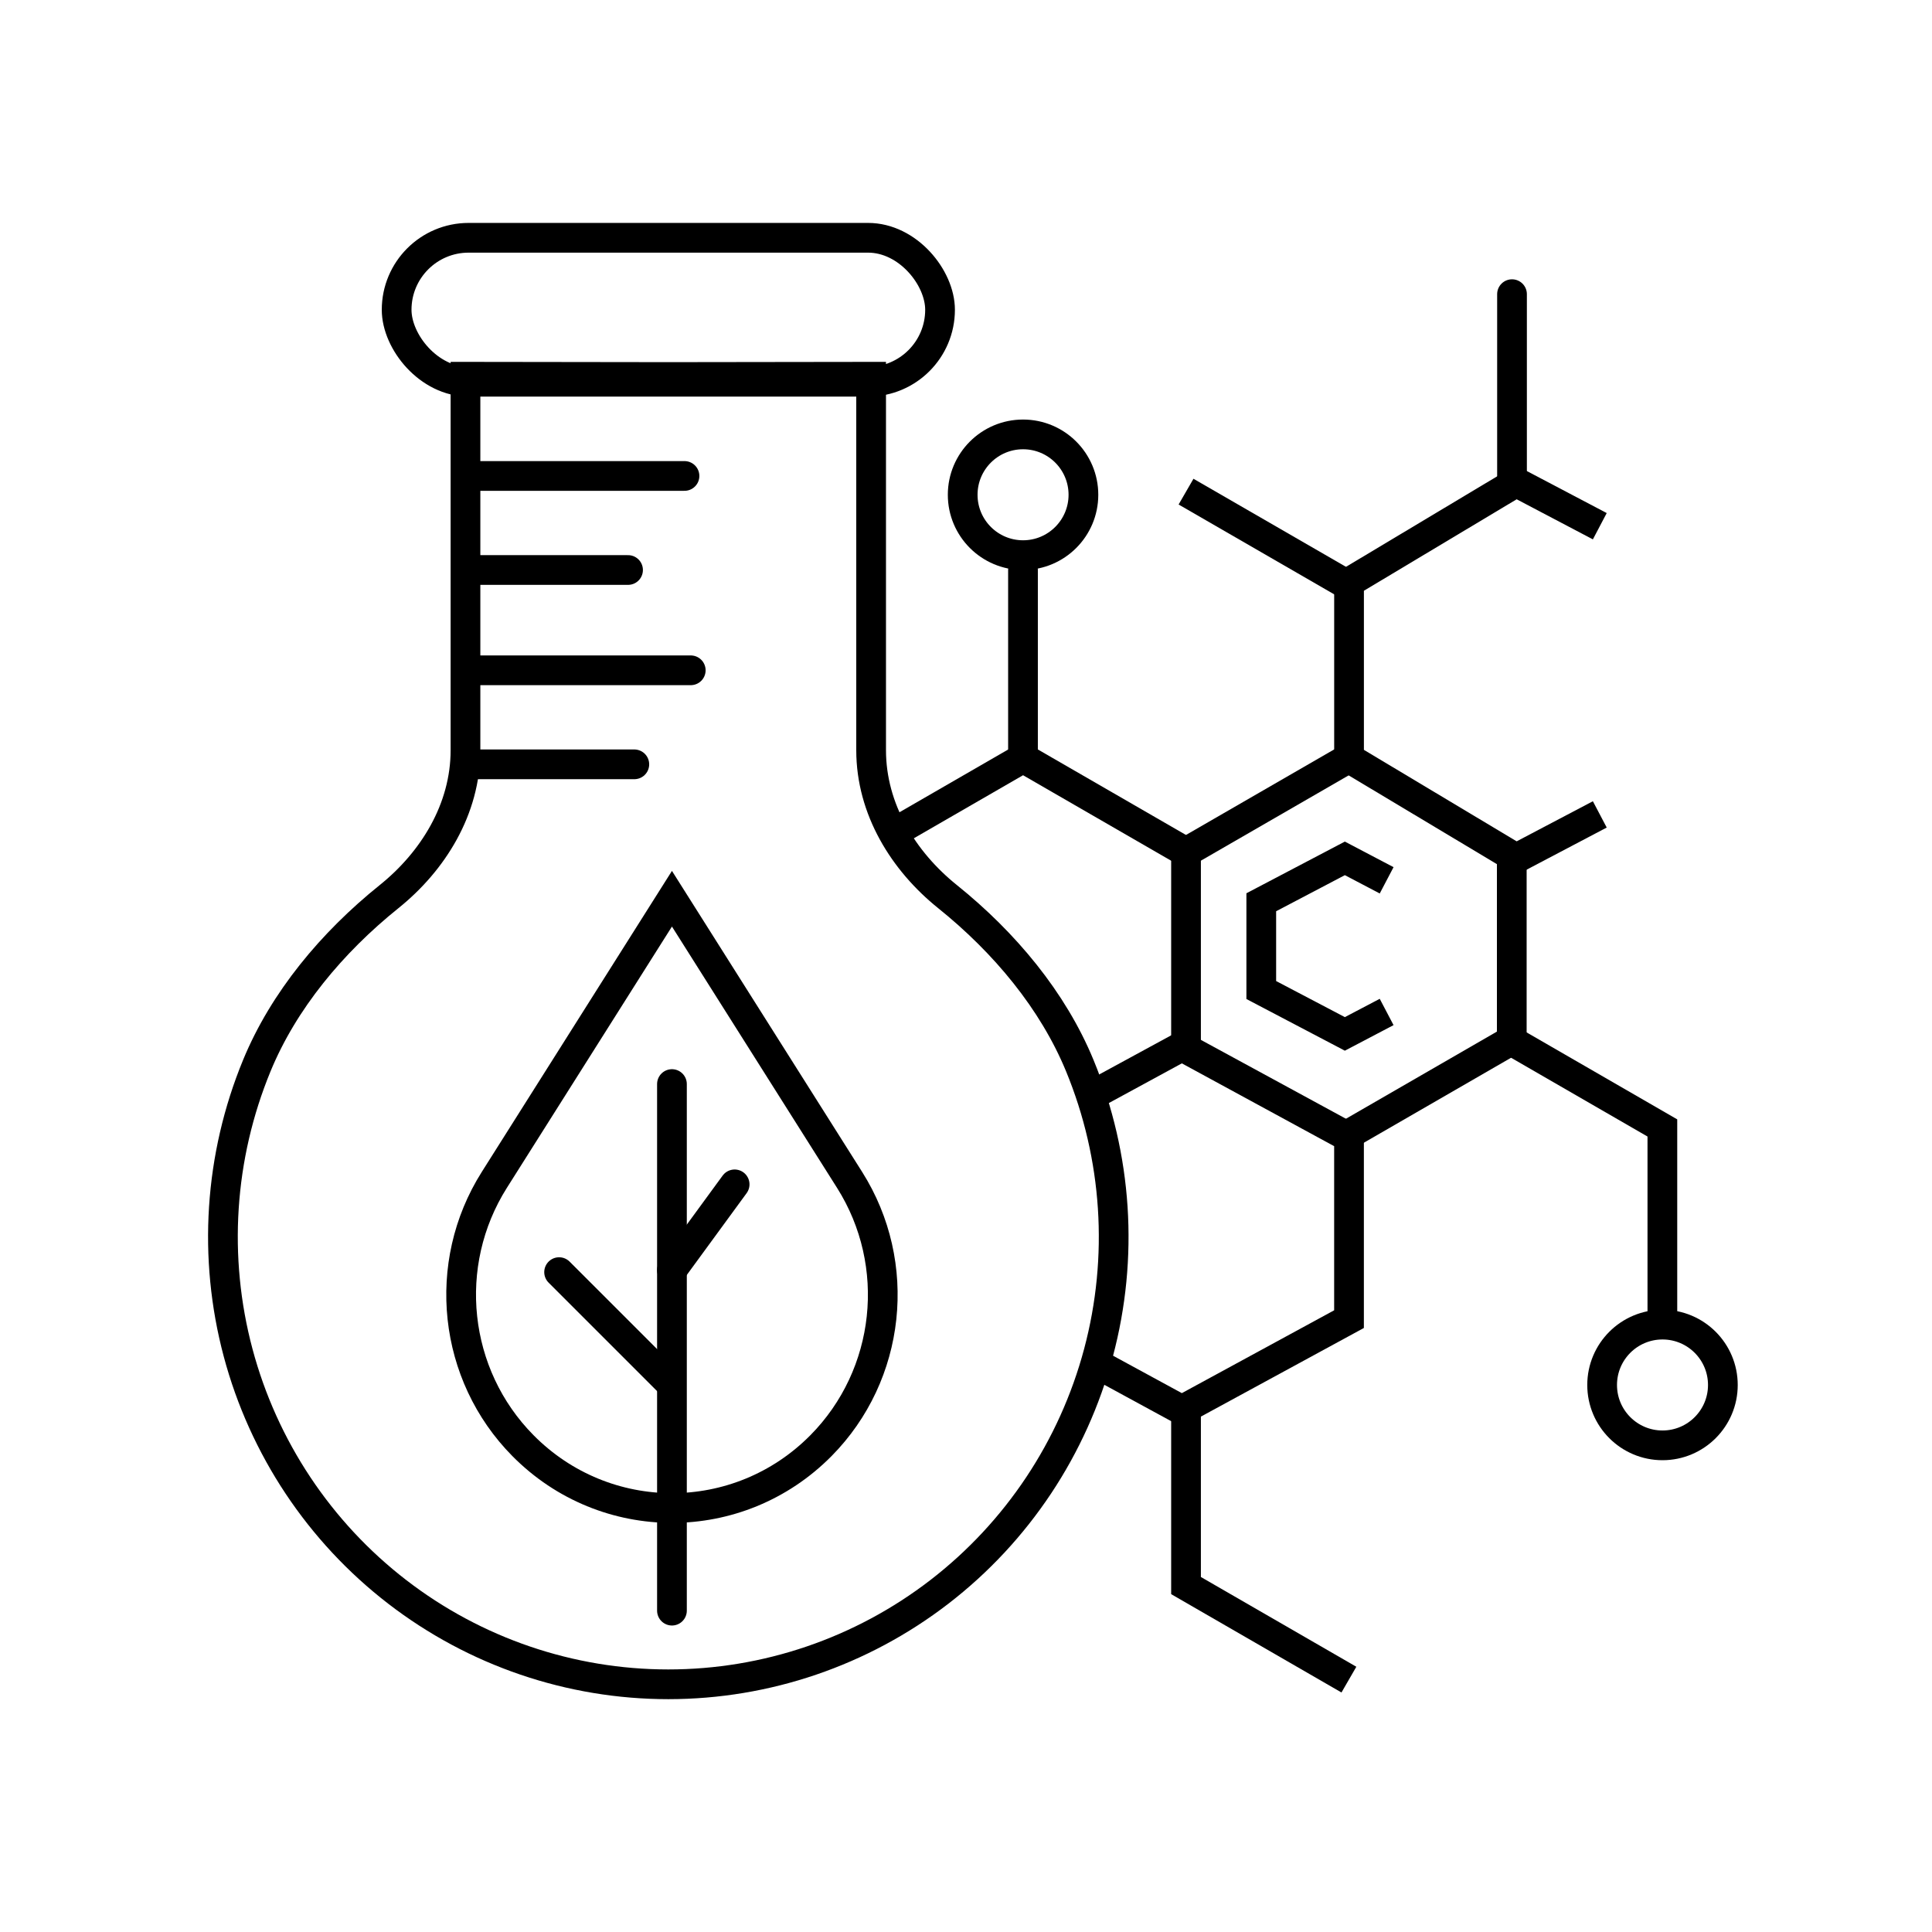 <svg width="130" height="130" viewBox="0 0 130 130" fill="none" xmlns="http://www.w3.org/2000/svg">
<path d="M79.799 57.336L68.839 51.009L63.36 54.172L60.62 55.754" stroke="black" stroke-width="2"/>
<path d="M90.765 51.009L79.805 57.336V69.991M101.724 57.336V69.991L90.765 76.318" stroke="black" stroke-width="2"/>
<path d="M100.898 69.569L111.857 75.897V88.552" stroke="black" stroke-width="2"/>
<path d="M90.765 113.018L79.805 106.69L79.805 94.035" stroke="black" stroke-width="2"/>
<path d="M73.899 73.471L79.523 70.413L90.772 76.529V88.762L79.523 94.879L73.899 91.82" stroke="black" stroke-width="2"/>
<path d="M107.647 54.799L102.022 57.758L90.774 51.023L90.774 39.184L102.022 32.449L107.647 35.408" stroke="black" stroke-width="2"/>
<path d="M93.304 68.093L90.492 69.569L84.868 66.617L84.868 60.711L90.492 57.758L93.304 59.235" stroke="black" stroke-width="2"/>
<circle cx="111.866" cy="93.192" r="4.062" stroke="black" stroke-width="2"/>
<path d="M58.616 50.48C58.616 54.449 60.794 57.95 63.755 60.33C67.605 63.425 70.85 67.322 72.655 71.7C75.18 77.824 75.624 84.614 73.916 91.017C72.208 97.42 68.444 103.078 63.21 107.113C57.976 111.147 51.564 113.333 44.969 113.333C38.373 113.333 31.96 111.147 26.727 107.113C21.493 103.078 17.729 97.42 16.021 91.017C14.314 84.614 14.757 77.824 17.282 71.7C19.087 67.322 22.331 63.425 26.182 60.33C29.142 57.95 31.321 54.449 31.321 50.48V25.35L44.967 25.368H44.97L58.616 25.35V50.48Z" stroke="black" stroke-width="2"/>
<rect x="26.689" y="16" width="36.565" height="9.686" rx="4.843" stroke="black" stroke-width="2"/>
<path d="M32.112 32.026H46.058" stroke="black" stroke-width="2" stroke-linecap="round"/>
<path d="M45.214 108.377L45.214 72.944" stroke="black" stroke-width="2" stroke-linecap="round"/>
<path d="M68.835 51.009L68.835 38.354" stroke="black" stroke-width="2" stroke-linecap="round"/>
<path d="M101.74 32.449L101.74 19.794" stroke="black" stroke-width="2" stroke-linecap="round"/>
<path d="M31.715 45.103H46.479" stroke="black" stroke-width="2" stroke-linecap="round"/>
<path d="M31.715 38.354H42.26" stroke="black" stroke-width="2" stroke-linecap="round"/>
<path d="M32.136 51.43H42.682" stroke="black" stroke-width="2" stroke-linecap="round"/>
<path d="M37.621 85.599L45.078 93.055" stroke="black" stroke-width="2" stroke-linecap="round"/>
<path d="M45.214 85.462L49.432 79.693" stroke="black" stroke-width="2" stroke-linecap="round"/>
<path d="M57.167 79.392C60.755 85.072 59.952 92.511 55.242 97.273C49.703 102.872 40.727 102.872 35.188 97.273C30.477 92.511 29.674 85.072 33.262 79.392L45.214 60.473L57.167 79.392Z" stroke="black" stroke-width="2"/>
<circle cx="68.839" cy="33.292" r="4.062" stroke="black" stroke-width="2"/>
<path d="M90.765 39.409L79.806 33.081" stroke="black" stroke-width="2"/>
</svg>
